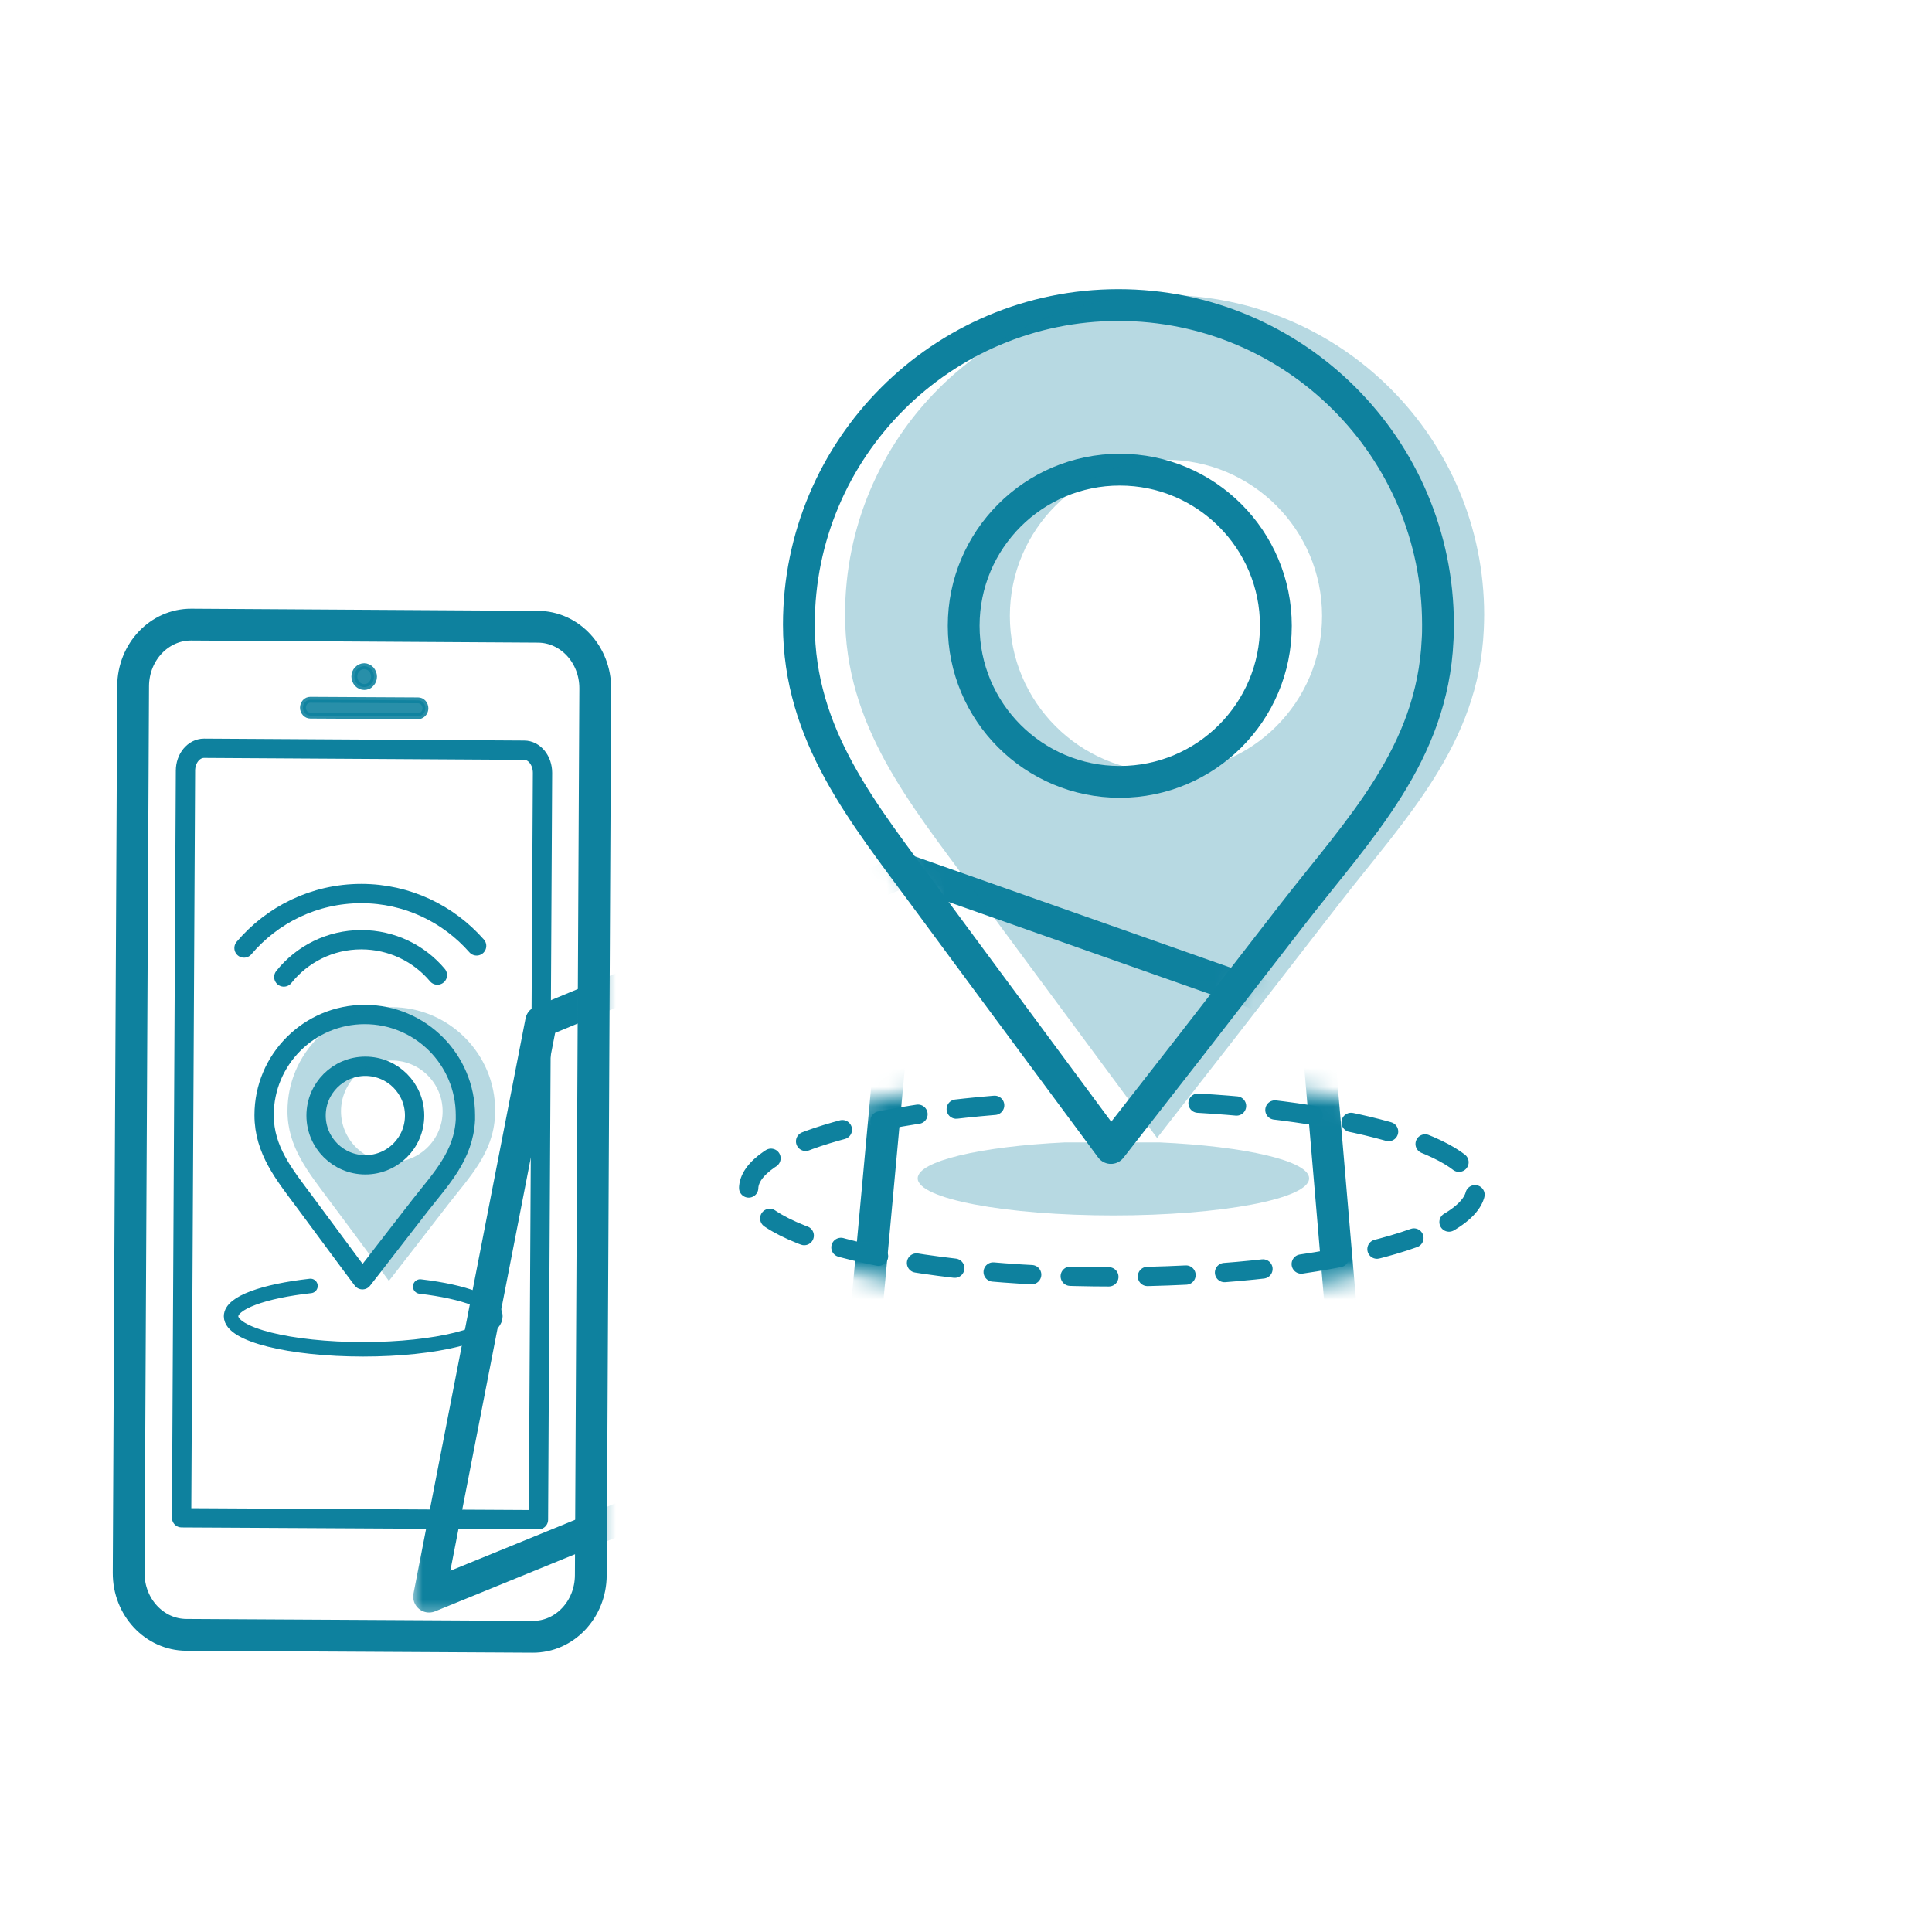 <?xml version="1.0" encoding="utf-8"?>
<!-- Generator: Adobe Illustrator 25.1.0, SVG Export Plug-In . SVG Version: 6.00 Build 0)  -->
<svg version="1.1" id="Layer_1" xmlns="http://www.w3.org/2000/svg" xmlns:xlink="http://www.w3.org/1999/xlink" x="0px" y="0px"
	 viewBox="0 0 100 100" style="enable-background:new 0 0 100 100;" xml:space="preserve">
<style type="text/css">
	.st0{filter:url(#Adobe_OpacityMaskFilter);}
	
		.st1{mask:url(#SVGID_1_);fill:none;stroke:#0E819E;stroke-width:1.646;stroke-linecap:round;stroke-linejoin:round;stroke-miterlimit:10;}
	.st2{filter:url(#Adobe_OpacityMaskFilter_1_);}
	.st3{mask:url(#SVGID_2_);}
	.st4{fill:none;stroke:#0E819E;stroke-width:1.646;stroke-linecap:round;stroke-linejoin:round;stroke-miterlimit:10;}
	
		.st5{fill:none;stroke:#0E819E;stroke-width:0.999;stroke-linecap:round;stroke-linejoin:round;stroke-miterlimit:10;stroke-dasharray:1.998;}
	.st6{fill:none;stroke:#0E819E;stroke-width:0.999;stroke-linecap:round;stroke-linejoin:round;stroke-miterlimit:10;}
	.st7{opacity:0.89;fill:#0E819E;stroke:#0E819E;stroke-width:0.303;stroke-miterlimit:10;}
	.st8{fill:none;stroke:#0E819E;stroke-width:0.75;stroke-linecap:round;stroke-linejoin:round;stroke-miterlimit:10;}
	.st9{opacity:0.3;fill:#0E819E;}
</style>
<g>
	<g>
		<defs>
			<filter id="Adobe_OpacityMaskFilter" filterUnits="userSpaceOnUse" x="21.38" y="43.3" width="72.78" height="40.72">
				<feFlood  style="flood-color:white;flood-opacity:1" result="back"/>
				<feBlend  in="SourceGraphic" in2="back" mode="normal"/>
			</filter>
		</defs>
		<mask maskUnits="userSpaceOnUse" x="21.38" y="43.3" width="72.78" height="40.72" id="SVGID_1_">
			<g class="st0">
				<path d="M74.64,32.26c0-9.25-7.5-16.75-16.75-16.75s-16.75,7.5-16.75,16.75c0,5.83,3.39,9.89,6.66,14.32
					c0.61,0.83,1.22,1.65,1.83,2.47c2.02,2.73,4.04,5.45,6.06,8.18c0.61,0.82,1.21,1.64,1.82,2.46c1.34-1.72,2.69-3.44,4.03-5.17
					c1.86-2.39,3.71-4.79,5.56-7.17c3.44-4.42,7.26-8.3,7.54-14.3C74.64,32.79,74.64,32.52,74.64,32.26z"/>
				<path d="M27.99,40.51l-17.93-0.1c-1.65-0.01-3,1.41-3.01,3.18l-0.23,45.9c-0.01,1.77,1.33,3.2,2.98,3.21l17.93,0.1
					c1.65,0.01,3-1.41,3.01-3.18l0.23-45.9C30.98,41.96,29.64,40.52,27.99,40.51z"/>
			</g>
		</mask>
		<polygon class="st1" points="28.01,52.87 22.21,82.64 44.32,73.61 70.68,83.19 93.35,73.61 87.08,44.12 68.1,52.51 46.9,45.04 		
			"/>
		<defs>
			<filter id="Adobe_OpacityMaskFilter_1_" filterUnits="userSpaceOnUse" x="43.5" y="44.77" width="28" height="38.83">
				<feFlood  style="flood-color:white;flood-opacity:1" result="back"/>
				<feBlend  in="SourceGraphic" in2="back" mode="normal"/>
			</filter>
		</defs>
		<mask maskUnits="userSpaceOnUse" x="43.5" y="44.77" width="28" height="38.83" id="SVGID_2_">
			<g class="st2">
				<ellipse cx="57.57" cy="61.54" rx="20.04" ry="5.82"/>
			</g>
		</mask>
		<g class="st3">
			<line class="st4" x1="44.32" y1="73.61" x2="46.9" y2="45.59"/>
			<line class="st4" x1="70.68" y1="82.78" x2="68.1" y2="52.51"/>
		</g>
		<path class="st4" d="M74.43,32.33c0-9.14-7.41-16.54-16.54-16.54s-16.54,7.41-16.54,16.54c0,5.75,3.35,9.77,6.57,14.14
			c0.6,0.81,1.2,1.63,1.8,2.44c1.99,2.69,3.99,5.39,5.98,8.08c0.6,0.81,1.2,1.62,1.8,2.43c1.33-1.7,2.65-3.4,3.98-5.1
			c1.84-2.36,3.66-4.73,5.49-7.08c3.39-4.36,7.17-8.2,7.44-14.12C74.43,32.85,74.43,32.59,74.43,32.33z"/>
		<circle class="st4" cx="57.96" cy="32.39" r="8.08"/>
		<path class="st5" d="M62.01,57.1c8.25,0.48,14.38,2.29,14.38,4.43c0,2.52-8.42,4.56-18.82,4.56s-18.82-2.04-18.82-4.56
			c0-2.13,6.01-3.92,14.14-4.42"/>
		<g>
			<path class="st4" d="M27.83,32.44L9.9,32.33c-1.65-0.01-3,1.41-3.01,3.18l-0.23,45.9c-0.01,1.77,1.33,3.2,2.98,3.21l17.93,0.1
				c1.65,0.01,3-1.41,3.01-3.18l0.23-45.9C30.82,33.88,29.49,32.44,27.83,32.44z"/>
			<path class="st6" d="M27.87,78.66L9.4,78.56l0.2-38.67c0-0.64,0.43-1.16,0.96-1.16l16.57,0.1c0.53,0,0.95,0.53,0.95,1.17
				L27.87,78.66z"/>
			<g>
				<path class="st7" d="M19.02,35.53c-0.05,0.02-0.11,0.03-0.17,0.03c-0.13,0-0.26-0.06-0.36-0.16c-0.09-0.1-0.15-0.24-0.15-0.38
					c0-0.14,0.05-0.28,0.15-0.38c0.1-0.1,0.22-0.16,0.36-0.16c0.13,0,0.26,0.06,0.36,0.16c0.09,0.1,0.15,0.24,0.15,0.38
					c0,0.14-0.05,0.28-0.15,0.38C19.15,35.47,19.09,35.51,19.02,35.53z"/>
				<path class="st7" d="M21.76,37.05c-0.04,0.01-0.08,0.02-0.12,0.02l0,0l-5.58-0.03c-0.21,0-0.38-0.19-0.38-0.41
					c0-0.11,0.04-0.21,0.11-0.29c0.07-0.08,0.17-0.12,0.27-0.12l5.58,0.03c0.1,0,0.2,0.04,0.27,0.12c0.07,0.08,0.11,0.18,0.11,0.29
					C22.02,36.84,21.91,36.99,21.76,37.05z"/>
			</g>
		</g>
		<path class="st8" d="M21.75,66.59c2.3,0.27,3.89,0.86,3.89,1.54c0,0.94-3.06,1.71-6.84,1.71s-6.84-0.76-6.84-1.71
			c0-0.7,1.69-1.3,4.11-1.57"/>
		<g>
			<g>
				<path class="st6" d="M24.67,48.96c-1.46-1.66-3.59-2.71-5.97-2.71c-2.44,0-4.61,1.1-6.07,2.82"/>
				<path class="st6" d="M22.64,50.47c-0.94-1.12-2.36-1.83-3.94-1.83c-1.62,0-3.07,0.75-4.01,1.93"/>
			</g>
		</g>
		<g>
			<path class="st6" d="M24.09,57.72c0-2.88-2.33-5.21-5.21-5.21s-5.21,2.33-5.21,5.21c0,1.81,1.05,3.08,2.07,4.45
				c0.19,0.26,0.38,0.51,0.57,0.77c0.63,0.85,1.26,1.7,1.88,2.54c0.19,0.25,0.38,0.51,0.57,0.76c0.42-0.54,0.84-1.07,1.25-1.61
				c0.58-0.74,1.15-1.49,1.73-2.23c1.07-1.37,2.26-2.58,2.35-4.45C24.09,57.89,24.09,57.8,24.09,57.72z"/>
			<circle class="st6" cx="18.91" cy="57.74" r="2.55"/>
		</g>
	</g>
	<path class="st9" d="M60.28,15.27c-9.14,0-16.54,7.41-16.54,16.54c0,5.75,3.35,9.77,6.57,14.14c0.6,0.81,1.2,1.63,1.8,2.44
		c1.99,2.69,3.99,5.39,5.98,8.08c0.6,0.81,1.2,1.62,1.8,2.43c1.33-1.7,2.65-3.4,3.98-5.1c1.84-2.36,3.66-4.73,5.49-7.08
		c3.39-4.36,7.17-8.2,7.44-14.12c0.01-0.26,0.02-0.52,0.02-0.78C76.82,22.68,69.41,15.27,60.28,15.27z M60.35,39.96
		c-4.46,0-8.08-3.62-8.08-8.08s3.62-8.08,8.08-8.08s8.08,3.62,8.08,8.08S64.81,39.96,60.35,39.96z"/>
	<path class="st9" d="M20.26,52.13c-2.97,0-5.38,2.41-5.38,5.38c0,1.87,1.09,3.17,2.14,4.59c0.2,0.26,0.39,0.53,0.59,0.79
		c0.65,0.87,1.3,1.75,1.94,2.62c0.19,0.26,0.39,0.53,0.58,0.79c0.43-0.55,0.86-1.11,1.29-1.66c0.6-0.77,1.19-1.54,1.78-2.3
		c1.1-1.42,2.33-2.66,2.42-4.59c0-0.08,0.01-0.17,0.01-0.25C25.64,54.54,23.23,52.13,20.26,52.13z M20.28,60.15
		c-1.45,0-2.63-1.18-2.63-2.63s1.18-2.63,2.63-2.63s2.63,1.18,2.63,2.63S21.73,60.15,20.28,60.15z"/>
	<path class="st9" d="M60.02,59.13c4.44,0.2,7.74,0.96,7.74,1.86c0,1.06-4.54,1.92-10.13,1.92S47.5,62.05,47.5,60.99
		c0-0.89,3.24-1.65,7.61-1.86"/>
</g>
</svg>
